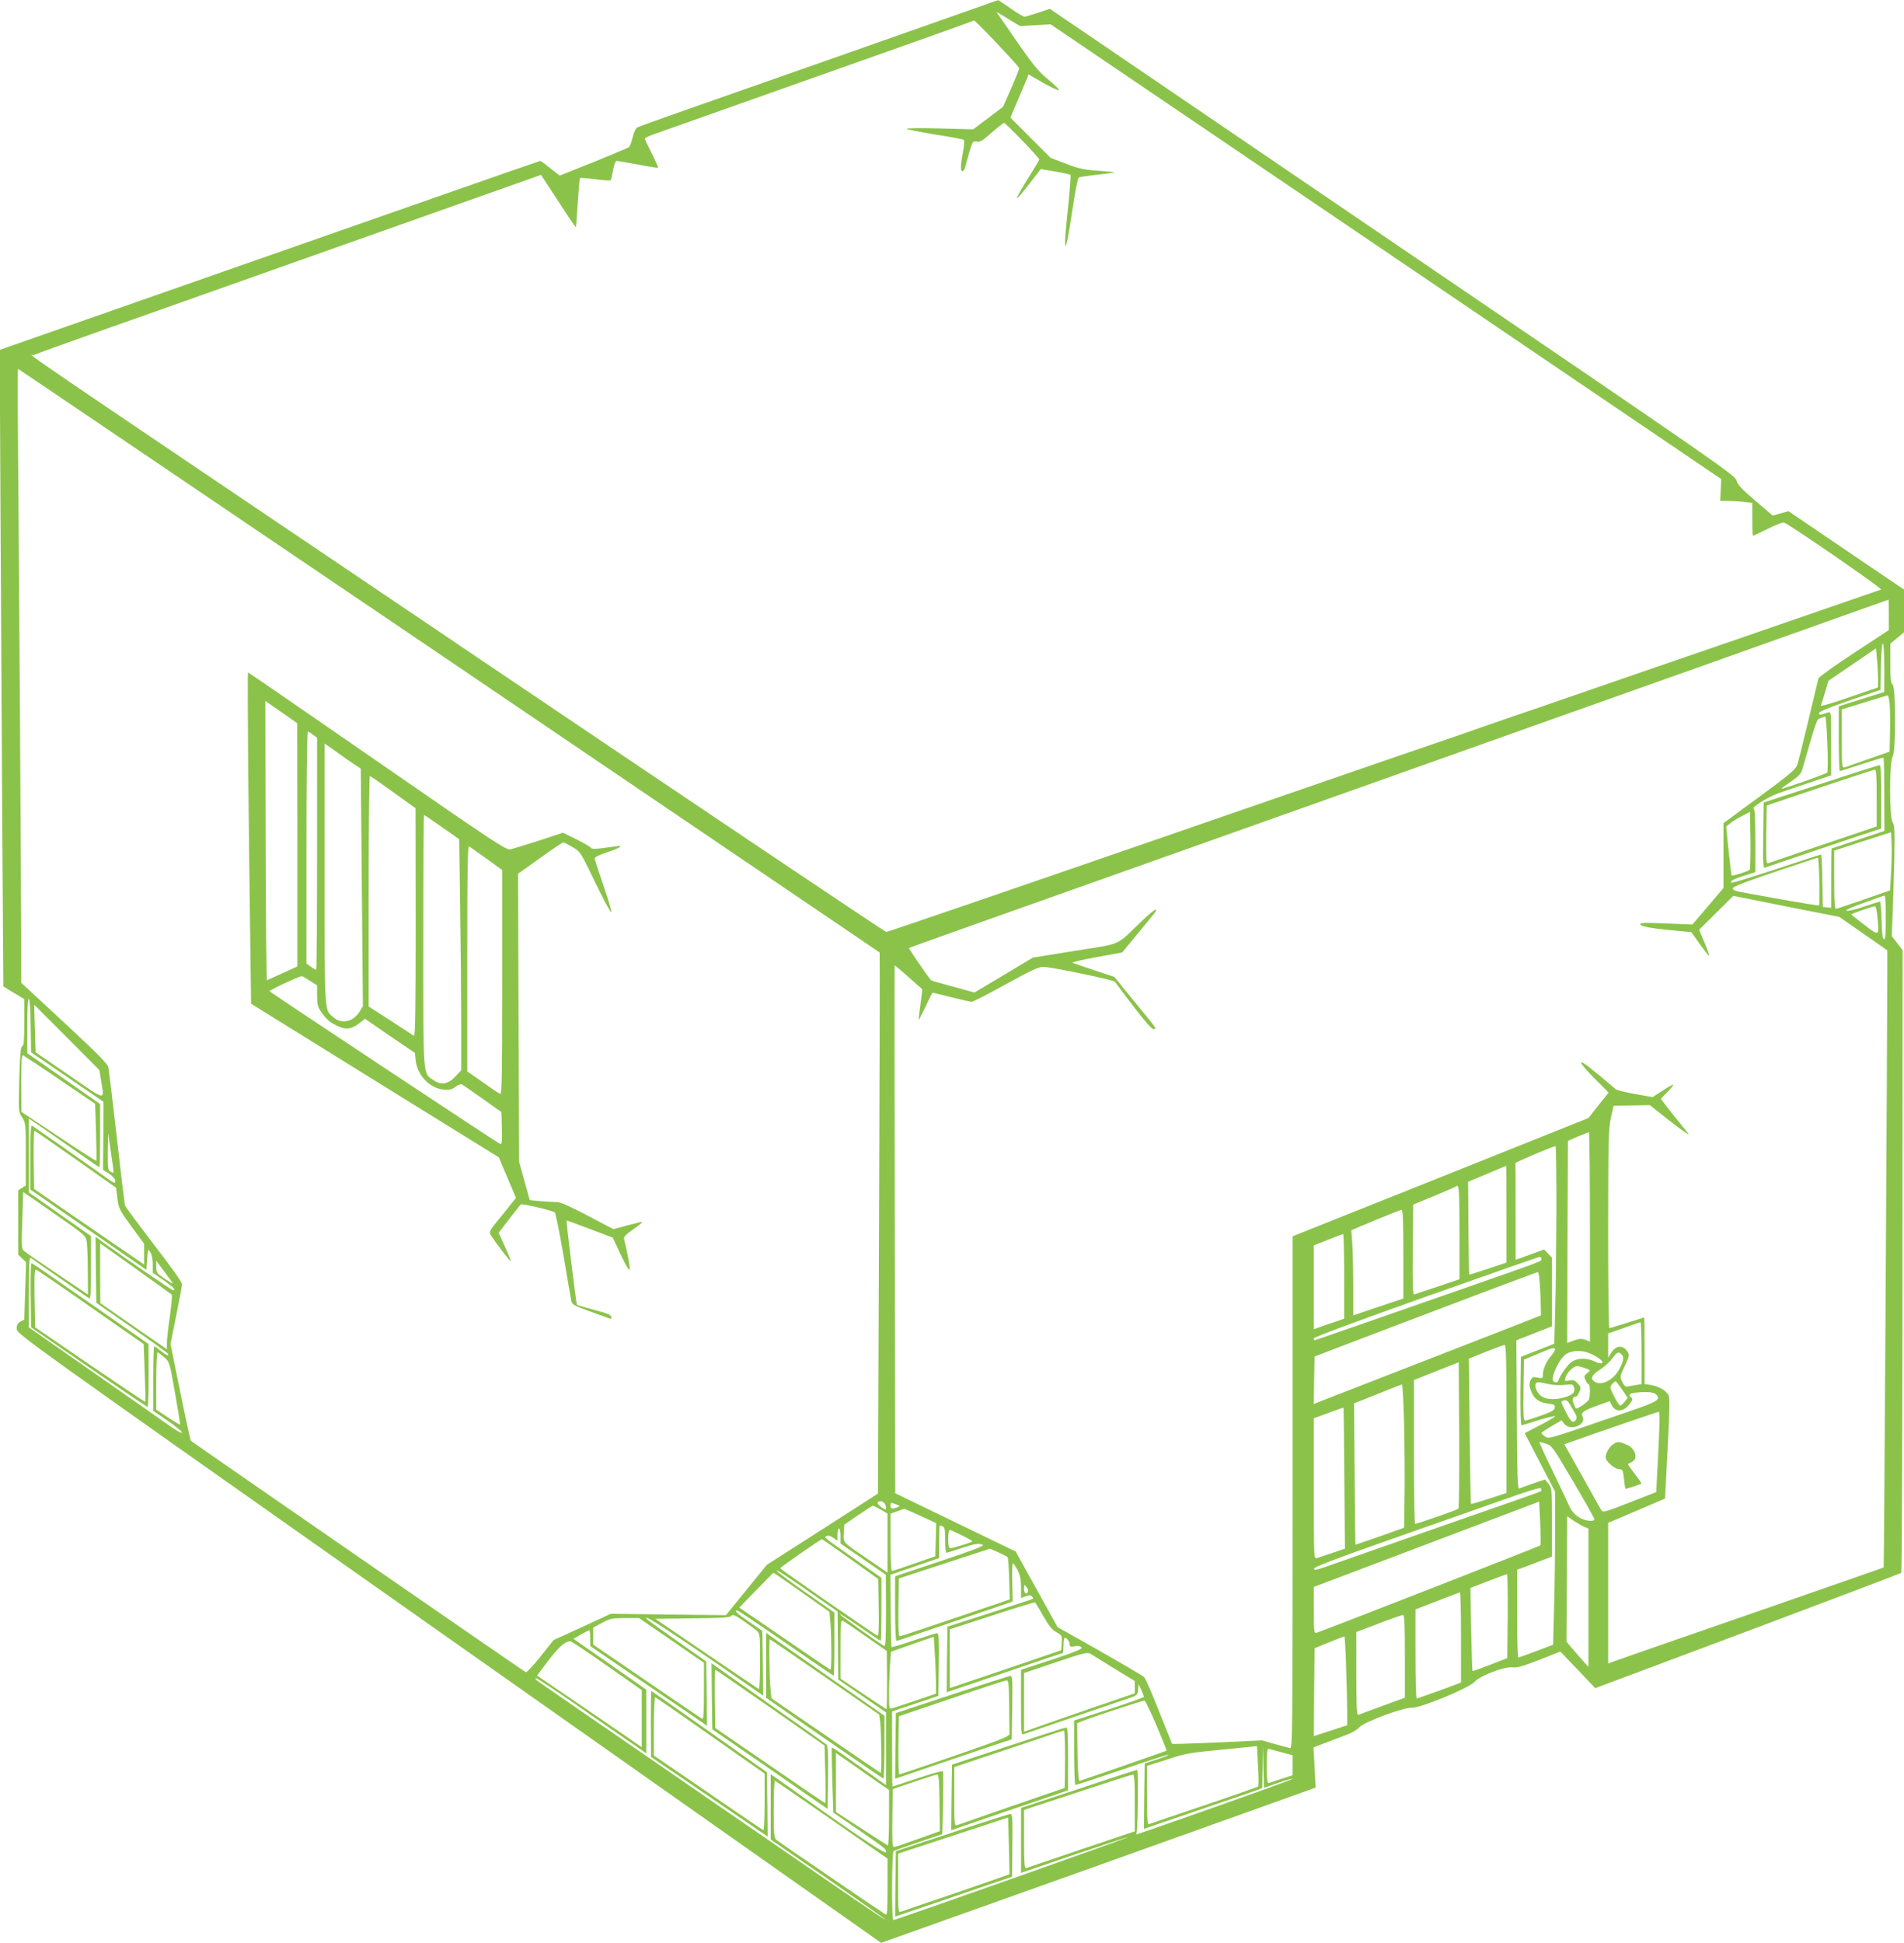 <?xml version="1.0" standalone="no"?>
<!DOCTYPE svg PUBLIC "-//W3C//DTD SVG 20010904//EN"
 "http://www.w3.org/TR/2001/REC-SVG-20010904/DTD/svg10.dtd">
<svg version="1.0" xmlns="http://www.w3.org/2000/svg"
 width="1255pt" height="1280pt" viewBox="0 0 1255 1280"
 preserveAspectRatio="xMidYMid meet">
<g transform="translate(0,1280) scale(0.1,-0.1)"
fill="#8bc34a" stroke="none">
<path d="M6425 12745 c-82 -29 -485 -171 -895 -315 -410 -144 -873 -306 -1029
-361 -157 -55 -292 -104 -301 -109 -9 -5 -23 -34 -30 -65 -7 -30 -18 -59 -24
-64 -6 -5 -111 -49 -234 -99 l-223 -89 -61 48 c-33 27 -63 49 -67 49 -3 0
-307 -106 -676 -235 -368 -129 -1169 -409 -1778 -622 l-1109 -388 6 -1205 c4
-663 9 -1606 12 -2097 l6 -892 69 -42 69 -41 0 -153 c0 -120 -3 -154 -14 -158
-10 -4 -14 -51 -19 -219 -5 -212 -5 -213 19 -250 23 -36 24 -43 24 -243 l0
-205 -25 -16 -25 -16 0 -212 0 -213 26 -24 26 -24 -6 -190 -6 -189 -25 -13
c-19 -11 -25 -21 -25 -47 0 -34 14 -44 2849 -2040 l2849 -2006 1389 495 c763
273 1408 503 1431 512 l44 16 -7 133 -7 132 82 31 c46 18 108 41 139 53 31 11
67 32 81 48 32 36 291 132 347 129 55 -3 379 131 413 171 35 40 201 103 250
95 27 -4 65 6 175 49 l140 55 115 -120 115 -121 1005 376 c552 207 1008 380
1012 384 4 4 8 929 8 2055 l1 2047 -36 47 -36 47 6 136 c3 74 8 238 11 363 4
194 2 231 -11 250 -22 31 -22 402 0 431 22 29 22 458 0 476 -12 10 -15 39 -15
141 l0 128 45 38 45 37 0 141 0 141 -381 258 -380 258 -52 -14 -52 -15 -115
98 c-91 78 -117 106 -124 134 -9 34 -127 116 -2268 1571 l-2258 1536 -78 -26
c-42 -14 -83 -26 -90 -26 -7 0 -48 25 -91 55 -43 30 -80 55 -82 54 -2 0 -71
-24 -154 -54z m229 -75 l70 -42 100 6 101 6 2210 -1498 2210 -1498 -3 -72 -4
-72 45 0 c24 0 72 -3 106 -6 l61 -7 0 -108 c0 -60 2 -109 5 -109 3 0 46 21 97
46 50 25 98 44 107 41 33 -9 653 -437 640 -441 -8 -3 -414 -143 -904 -312
-489 -168 -1007 -346 -1150 -396 -143 -49 -271 -94 -285 -98 -14 -4 -144 -49
-290 -100 -146 -51 -276 -96 -290 -100 -14 -4 -835 -287 -1824 -629 -990 -342
-1806 -621 -1814 -621 -8 0 -1203 802 -2656 1782 -3293 2222 -2981 2009 -2963
2019 8 5 233 86 499 180 265 94 697 246 958 339 547 194 1551 549 1751 620
l135 48 114 -174 c62 -96 114 -173 116 -171 1 1 7 73 12 160 6 87 12 161 15
164 3 2 48 -1 101 -8 53 -7 98 -10 101 -7 3 3 10 33 16 67 6 33 16 61 23 61 6
0 69 -11 141 -24 71 -14 131 -23 133 -21 2 1 -17 44 -42 94 -25 50 -46 94 -46
98 0 5 35 20 78 35 72 25 558 197 1630 577 250 88 457 163 462 166 7 4 290
-295 298 -314 1 -4 -22 -63 -52 -131 l-55 -124 -98 -74 -98 -74 -225 6 c-127
3 -220 2 -215 -3 6 -4 90 -21 188 -37 98 -15 182 -31 188 -35 7 -4 5 -35 -6
-93 -16 -85 -15 -123 4 -112 5 3 12 18 15 33 4 16 16 59 27 97 20 65 22 68 47
63 22 -4 39 6 98 59 40 35 77 64 82 64 11 0 232 -229 232 -241 0 -4 -34 -61
-76 -128 -43 -67 -74 -124 -71 -127 3 -3 39 39 81 94 l76 98 95 -16 c52 -9 97
-19 101 -22 3 -4 -4 -95 -15 -203 -12 -108 -21 -213 -21 -233 0 -79 17 -9 47
195 17 119 37 219 43 223 6 4 61 12 123 19 61 7 113 14 115 15 2 2 -47 7 -108
11 -94 6 -126 13 -213 46 l-102 39 -133 133 -132 132 51 120 c28 66 55 130 60
142 l8 23 52 -30 c83 -50 149 -81 149 -72 0 5 -33 37 -74 71 -61 50 -96 93
-197 238 -67 98 -127 184 -133 192 -12 17 -15 18 78 -39z m-3695 -4221 c1560
-1057 2837 -1923 2839 -1924 2 -2 0 -804 -4 -1784 l-7 -1781 -366 -235 -366
-234 -135 -166 -135 -166 -380 4 -379 5 -188 -87 -189 -86 -86 -108 c-47 -60
-91 -106 -97 -104 -12 5 -2197 1514 -2208 1525 -3 4 -35 149 -70 322 l-64 315
37 185 c21 102 38 195 39 208 0 15 -66 108 -187 264 -102 134 -188 249 -190
258 -2 8 -26 209 -53 445 -27 237 -52 444 -55 461 -4 24 -61 82 -290 295
l-285 264 0 275 c0 248 -17 2846 -23 3503 -1 147 0 267 2 267 2 0 1280 -865
2840 -1921z m9491 300 l0 -100 -230 -151 c-126 -83 -231 -158 -234 -167 -2 -9
-32 -133 -66 -276 -34 -143 -67 -276 -74 -295 -10 -29 -50 -63 -249 -209
l-237 -174 0 -214 0 -213 -102 -121 -103 -120 -174 7 c-146 6 -173 5 -169 -7
5 -14 82 -27 259 -43 l77 -7 57 -80 c31 -44 59 -78 61 -76 3 2 -12 42 -31 88
l-36 83 113 112 113 112 349 -70 350 -69 158 -110 158 -110 0 -132 c0 -358
-21 -3932 -24 -3934 -1 -1 -398 -139 -881 -307 -484 -167 -892 -309 -907 -315
l-28 -11 0 464 0 463 188 80 187 80 17 329 c14 255 15 334 6 352 -16 31 -64
58 -115 67 l-43 7 0 219 c0 120 -1 219 -2 219 -2 0 -52 -16 -113 -35 -60 -19
-113 -35 -117 -35 -5 0 -8 294 -8 653 1 588 2 660 18 732 l18 80 120 2 119 2
125 -99 c69 -54 127 -96 129 -94 2 2 -17 27 -41 56 -24 29 -66 81 -93 116
l-48 63 43 44 c24 25 42 46 39 49 -2 2 -34 -15 -70 -39 l-66 -43 -114 20 c-62
11 -121 25 -129 32 -163 139 -225 187 -228 176 -3 -7 37 -54 88 -105 l93 -93
-67 -84 -66 -84 -975 -390 -975 -389 0 -1689 c0 -1603 -1 -1688 -17 -1683 -10
2 -55 15 -101 27 l-83 24 -295 -14 c-162 -7 -296 -11 -298 -9 -1 2 -40 99 -86
214 -45 116 -90 217 -99 226 -9 9 -141 86 -293 173 l-277 156 -138 249 -138
249 -397 192 -397 192 -3 1737 c-2 955 -2 1738 -1 1740 1 2 42 -32 90 -75 48
-43 89 -79 91 -80 2 -1 -3 -47 -11 -101 -8 -54 -13 -100 -11 -101 1 -2 21 37
45 87 23 50 44 91 46 91 2 0 58 -13 123 -30 65 -16 126 -30 135 -30 9 0 110
52 224 115 167 92 216 115 248 115 51 0 464 -86 472 -98 3 -5 58 -77 121 -161
74 -97 121 -151 133 -151 17 0 17 2 -1 28 -11 15 -74 92 -139 171 l-118 145
-130 43 c-71 24 -137 46 -145 49 -8 4 62 21 156 38 l171 31 103 125 c131 159
124 149 117 157 -4 3 -46 -32 -94 -78 -172 -165 -120 -142 -436 -193 l-279
-45 -192 -115 -193 -115 -142 39 c-79 21 -144 40 -145 42 -43 56 -147 210
-145 212 2 2 198 72 434 156 237 84 696 247 1020 362 325 115 696 247 825 293
129 46 579 205 1000 355 421 150 896 318 1055 375 776 275 1318 468 1700 604
231 82 421 150 423 150 1 1 2 -44 2 -100z m-30 -348 l0 -160 -150 -47 -150
-47 0 -214 c0 -117 3 -213 7 -213 5 0 70 21 146 46 76 25 140 44 142 42 3 -2
5 -112 5 -243 l1 -239 -173 -58 c-95 -32 -174 -58 -175 -58 -2 0 -3 -88 -3
-196 l0 -195 -27 3 -28 3 -3 173 c-1 94 -5 172 -9 172 -4 0 -137 -43 -296 -96
-159 -52 -291 -93 -294 -90 -12 11 10 23 81 46 l76 24 0 207 c0 145 -3 208
-11 211 -19 6 93 77 161 101 36 13 129 45 208 71 l142 48 0 210 c0 206 0 210
-20 204 -11 -3 -29 -9 -40 -12 -14 -4 -20 -2 -20 8 0 9 67 37 203 84 l202 69
3 153 c4 207 22 201 22 -7z m-41 -63 c0 -38 0 -68 -2 -68 -2 0 -88 -29 -191
-65 -109 -38 -186 -60 -184 -53 3 7 15 47 28 88 l22 75 156 106 157 107 6 -62
c4 -33 7 -91 8 -128z m76 -170 c3 -29 5 -113 3 -187 l-3 -133 -140 -49 c-77
-27 -148 -52 -157 -55 -17 -5 -18 8 -18 188 l0 194 148 46 c81 25 150 46 154
47 4 1 9 -23 13 -51z m-410 -269 c4 -99 3 -185 -1 -189 -10 -10 -297 -111
-301 -106 -2 1 26 23 62 47 46 31 67 53 73 74 100 347 96 335 122 344 14 5 28
10 31 10 4 1 10 -80 14 -180z m-512 -830 c-11 -10 -114 -42 -119 -37 -2 3 -11
76 -20 163 l-16 159 28 23 c16 13 52 35 79 48 l50 26 3 -187 c1 -103 -1 -191
-5 -195z m932 -15 l-7 -120 -171 -60 c-94 -32 -177 -60 -184 -62 -10 -3 -13
38 -13 190 l0 194 188 61 187 60 3 -71 c2 -39 1 -125 -3 -192z m-473 -60 c2
-86 1 -157 -2 -159 -3 -2 -91 12 -195 30 -105 19 -232 42 -283 51 -74 13 -92
19 -90 32 2 11 87 44 278 108 151 51 278 93 282 93 4 1 8 -69 10 -155z m438
-240 c0 -112 -3 -145 -12 -142 -9 3 -14 40 -16 126 -1 67 -6 122 -10 122 -5 0
-53 -15 -109 -34 -55 -19 -106 -30 -113 -26 -7 4 34 23 102 47 62 22 120 43
128 46 8 3 18 6 23 6 4 1 7 -65 7 -145z m-55 3 c12 -127 13 -126 -85 -51 -47
36 -86 67 -88 69 -4 3 137 53 155 54 7 1 14 -26 18 -72z m-12173 -714 l3 -176
239 -163 238 -163 -1 -224 -2 -224 41 -26 c25 -17 40 -35 40 -48 0 -18 -7 -15
-62 24 -149 106 -474 333 -485 340 -10 7 -13 -37 -13 -206 l0 -214 383 -265
382 -264 5 70 c5 69 5 70 21 46 10 -16 16 -46 16 -80 l0 -55 69 -48 c67 -47
87 -67 65 -67 -10 0 -295 195 -464 317 l-47 35 2 -218 3 -217 235 -164 c129
-90 237 -168 238 -173 6 -17 -9 -11 -48 20 -21 17 -41 30 -44 30 -3 0 -6 -96
-6 -212 l0 -213 95 -65 c52 -36 95 -71 95 -78 0 -8 -32 9 -73 38 -39 28 -267
187 -504 353 l-433 302 0 234 c0 185 3 231 13 224 17 -14 370 -258 385 -267 9
-6 12 37 12 202 l0 208 -205 144 -205 144 0 244 0 243 113 -77 c61 -43 165
-116 230 -161 65 -46 120 -83 123 -83 2 0 4 94 4 208 l0 208 -240 168 -240
167 0 180 c0 110 4 179 10 179 6 0 11 -70 12 -177z m239 -78 l214 -215 12 -73
c21 -130 38 -133 -209 37 l-223 153 -5 157 c-3 86 -5 156 -4 156 0 0 97 -97
215 -215z m-45 -280 l231 -157 6 -186 c3 -103 4 -188 2 -190 -2 -2 -114 70
-249 160 l-245 163 -1 189 c0 146 3 187 13 183 6 -3 116 -75 243 -162z m104
-523 l265 -187 9 -70 c8 -67 13 -76 92 -185 l84 -114 0 -69 0 -68 -137 94
c-76 52 -239 164 -363 249 l-225 155 -3 191 c-1 106 1 192 5 192 5 -1 127 -85
273 -188z m9980 -511 l0 -689 -30 11 c-25 9 -39 8 -75 -4 l-45 -17 2 666 3
666 65 28 c36 15 68 28 73 28 4 0 7 -310 7 -689z m-9735 461 c6 -42 6 -43 -14
-32 -20 10 -21 19 -20 133 l2 122 13 -90 c7 -49 15 -109 19 -133z m9514 -284
c-1 -233 -4 -526 -8 -652 l-6 -229 -110 -43 -110 -43 -3 -225 c-1 -124 2 -226
6 -226 5 0 57 15 115 34 59 18 107 30 107 25 0 -4 -45 -31 -100 -59 l-100 -52
100 -193 100 -192 0 -280 c0 -154 -3 -381 -7 -504 l-6 -225 -111 -42 c-61 -23
-114 -42 -118 -42 -5 0 -8 130 -8 289 l0 289 115 43 115 44 0 225 c0 220 -1
226 -23 254 l-23 29 -80 -27 c-43 -15 -85 -30 -91 -33 -10 -3 -13 102 -15 486
l-3 491 118 46 117 46 0 226 0 226 -26 27 -26 27 -94 -34 -94 -34 0 315 c0
173 0 318 -1 322 0 6 244 110 264 112 4 1 6 -189 6 -421z m-329 -27 l0 -319
-122 -41 c-67 -22 -123 -40 -124 -38 -1 1 -4 139 -5 307 l-2 304 124 52 c68
29 125 53 127 53 1 1 2 -143 2 -318z m-310 -120 l0 -309 -142 -48 c-79 -26
-149 -49 -156 -52 -10 -3 -12 57 -10 294 l3 298 139 57 c76 32 141 60 144 63
19 19 22 -25 22 -303z m-9048 -63 c3 -24 7 -111 7 -195 l1 -152 -202 136
c-112 75 -211 143 -220 152 -16 14 -17 34 -11 202 l6 186 206 -143 c205 -143
206 -144 213 -186z m8678 -80 l0 -293 -165 -55 -165 -56 0 186 c0 102 -3 228
-6 280 l-7 95 159 67 c88 36 165 67 172 67 9 1 12 -64 12 -291z m-390 -147 l0
-279 -100 -34 -100 -35 0 276 0 276 93 37 c50 20 95 37 100 37 4 1 7 -124 7
-278z m-7728 -120 c4 -3 -2 -67 -12 -141 -11 -74 -20 -154 -20 -177 l0 -42
-220 152 -219 152 -1 197 0 197 233 -166 c127 -91 235 -168 239 -172z m9028
235 c0 -17 34 -4 -570 -215 -283 -98 -606 -211 -718 -250 -112 -39 -205 -71
-207 -71 -3 0 -5 6 -5 13 0 7 287 114 738 274 405 143 743 262 750 262 6 1 12
-5 12 -13z m-9020 -163 c0 -2 -25 13 -55 33 -52 35 -55 39 -55 77 l0 41 55
-74 c30 -40 55 -75 55 -77z m9013 -65 c3 -78 5 -143 4 -144 -1 -1 -315 -124
-697 -272 -382 -149 -719 -280 -748 -291 l-53 -21 3 157 3 156 180 69 c795
303 1282 486 1291 487 7 1 13 -47 17 -141z m667 -393 l0 -204 -37 -6 c-21 -3
-46 -8 -56 -10 -13 -2 -23 7 -34 31 -16 33 -16 36 16 103 27 54 31 72 23 88
-29 54 -79 54 -112 0 l-20 -32 0 80 0 80 103 36 c56 20 105 37 110 38 4 0 7
-91 7 -204z m-890 -433 l0 -488 -116 -38 c-63 -21 -117 -36 -118 -34 -2 1 -6
218 -9 480 l-5 477 112 45 c61 24 117 45 124 45 9 1 12 -103 12 -487z m320
457 c0 -6 -12 -25 -27 -43 -32 -38 -53 -86 -53 -122 0 -25 -2 -26 -35 -20 -31
6 -36 4 -47 -19 -9 -21 -9 -35 3 -67 18 -52 54 -79 113 -85 41 -5 47 -9 44
-27 -2 -17 -21 -28 -93 -53 -49 -17 -96 -32 -103 -32 -10 -1 -12 42 -10 200
l3 201 90 38 c98 41 115 46 115 29z m226 -24 c54 -22 98 -56 84 -65 -7 -4 -26
-1 -43 8 -54 27 -117 27 -157 0 -28 -19 -77 -88 -92 -131 -2 -5 -11 -5 -21 -2
-12 5 -15 14 -11 34 12 55 55 130 87 150 38 25 103 27 153 6z m-9393 -27 c35
-33 35 -33 71 -237 20 -113 35 -206 33 -207 -2 -2 -37 20 -80 48 l-77 51 0
188 c0 104 4 189 8 189 5 0 25 -15 45 -32z m9605 20 c18 -18 14 -46 -15 -99
-42 -78 -130 -116 -171 -75 -19 19 -6 40 48 75 27 18 62 50 77 71 30 42 42 47
61 28z m-1075 -1018 c-9 -8 -274 -100 -285 -100 -5 0 -8 213 -8 474 l0 474
148 59 147 58 3 -479 c1 -264 -1 -483 -5 -486z m828 929 c45 -16 45 -16 20
-36 -20 -17 -21 -21 -10 -46 7 -15 16 -27 21 -27 9 0 11 -64 2 -98 -6 -19 -81
-71 -88 -60 -1 2 -8 16 -14 32 -13 28 -5 45 19 46 4 0 12 14 19 30 12 28 10
33 -11 56 -19 21 -30 24 -56 19 -32 -6 -32 -6 -22 25 11 31 52 70 74 70 7 0
27 -5 46 -11z m-129 -113 c50 5 57 4 62 -14 11 -34 -5 -52 -62 -68 -75 -22
-139 -13 -169 23 -25 30 -30 69 -11 75 7 3 37 -2 68 -9 33 -8 77 -11 112 -7z
m380 -31 l37 -54 -20 -26 c-11 -14 -25 -25 -30 -25 -5 0 -23 27 -40 61 -29 58
-29 62 -13 80 9 10 20 19 23 19 3 -1 23 -25 43 -55z m-1437 -227 c3 -145 5
-357 3 -473 l-3 -210 -160 -57 c-88 -31 -161 -55 -161 -55 -1 1 -3 211 -5 467
l-4 464 155 62 c85 34 158 63 161 63 4 1 10 -117 14 -261z m1660 196 c34 -34
15 -47 -175 -112 -543 -187 -529 -183 -556 -166 -13 9 -24 19 -24 23 0 3 30
23 67 45 l66 39 16 -22 c40 -53 152 -8 122 48 -13 24 8 39 107 74 l72 26 15
-29 c22 -43 73 -42 109 1 28 33 31 44 16 54 -18 11 -10 24 18 28 69 10 131 7
147 -9z m-547 -101 c26 -43 28 -54 18 -69 -18 -24 -32 -12 -66 56 -35 70 -35
67 -12 73 22 5 24 2 60 -60z m-1507 -452 l4 -464 -83 -28 c-46 -16 -92 -31
-103 -34 -19 -6 -19 4 -19 457 l0 464 98 36 c53 20 98 35 98 34 1 0 3 -210 5
-465z m2075 297 c-3 -79 -9 -198 -13 -265 l-6 -123 -176 -69 c-156 -61 -177
-67 -185 -52 -6 9 -63 110 -127 226 l-118 210 77 27 c130 47 536 186 546 187
5 1 6 -59 2 -141z m-745 -70 c37 -10 45 -22 179 -249 77 -131 140 -243 140
-249 0 -13 -41 -13 -77 1 -37 14 -72 47 -88 84 -7 17 -56 119 -108 228 -53
108 -93 197 -90 197 3 0 23 -5 44 -12z m-33 -312 c-4 -4 -149 -55 -813 -286
-286 -100 -557 -195 -603 -211 -69 -24 -83 -26 -80 -13 2 11 137 63 453 174
248 87 583 205 745 262 225 80 296 101 298 91 2 -8 2 -16 0 -17z m-4330 -78
c7 -7 12 -20 12 -31 0 -17 -2 -17 -30 3 -17 12 -28 26 -25 31 8 13 29 11 43
-3z m4324 -280 c-7 -6 -1438 -565 -1474 -575 -17 -5 -18 7 -18 149 l0 153 743
281 742 281 7 -141 c4 -77 4 -144 0 -148z m-4245 271 c26 -10 27 -12 8 -19
-33 -14 -45 -11 -45 10 0 23 0 23 37 9z m-101 -35 l44 -26 0 -194 0 -195 -127
87 c-175 119 -164 108 -161 173 l3 56 90 62 c50 34 94 62 98 63 5 0 28 -12 53
-26z m262 -41 l103 -48 -3 -109 -3 -109 -138 -48 c-77 -27 -143 -49 -148 -49
-5 0 -9 83 -9 189 l0 189 43 15 c23 9 44 16 47 16 3 1 51 -20 108 -46z m4376
-73 l26 -10 0 -456 0 -456 -43 48 c-24 27 -57 65 -73 84 l-29 35 3 413 2 413
44 -31 c25 -16 56 -34 70 -40z m-4230 4 c13 -5 16 -23 16 -90 0 -46 4 -84 8
-84 5 0 48 14 97 30 93 31 121 35 144 21 9 -6 -84 -41 -283 -107 l-296 -99 0
-212 c0 -123 4 -213 9 -213 5 0 47 13 94 30 46 16 205 70 353 120 148 50 280
95 294 100 l25 10 -3 125 c-2 69 0 125 5 125 4 0 18 -21 31 -45 16 -34 22 -62
22 -114 l0 -69 30 11 c22 9 33 8 42 -1 6 -6 10 -13 7 -15 -2 -2 -130 -44 -284
-94 l-280 -90 -3 -216 -2 -216 381 129 c210 72 383 130 385 130 2 0 4 23 4 50
0 28 4 50 8 50 14 0 32 -24 32 -43 0 -16 5 -18 34 -13 22 4 37 2 44 -7 9 -10
-31 -27 -194 -81 l-204 -67 0 -216 c0 -201 1 -215 18 -208 9 3 150 52 312 107
162 55 327 111 367 125 70 24 72 25 75 61 l3 37 18 -39 c9 -21 17 -41 17 -45
0 -4 -103 -41 -230 -82 l-230 -74 0 -212 c0 -123 4 -213 9 -213 5 0 142 45
304 100 161 55 300 100 308 99 8 -1 -24 -14 -71 -29 l-85 -28 -3 -216 -2 -215
362 124 c200 68 375 128 391 134 l27 11 2 137 2 138 3 -137 4 -137 94 33 c52
18 95 30 95 27 0 -4 -230 -87 -511 -186 -474 -167 -547 -192 -519 -178 10 5
15 423 5 423 -3 0 -177 -56 -385 -126 l-380 -125 0 -214 0 -214 351 120 c194
65 354 118 355 116 4 -4 -1536 -548 -1548 -547 -12 0 -10 448 2 455 5 3 80 30
166 59 l155 52 5 203 c2 112 2 207 -1 211 -3 5 -78 -16 -167 -46 -89 -30 -164
-54 -165 -54 -2 0 -3 111 -3 248 l0 247 153 51 152 51 3 206 c2 171 0 207 -11
207 -8 0 -78 -22 -156 -48 -78 -27 -143 -46 -145 -43 -2 3 -4 112 -5 241 l-2
235 160 55 161 55 0 108 c0 59 2 107 4 107 2 0 11 -3 20 -6z m-674 -63 l0 -50
150 -103 149 -103 1 -238 c0 -188 -3 -237 -12 -231 -50 29 -298 207 -294 211
3 3 63 -36 135 -86 72 -50 133 -91 136 -91 3 0 5 93 5 208 l0 207 -168 118
c-227 160 -210 146 -193 157 10 6 24 2 43 -11 l28 -20 0 40 c0 23 5 41 10 41
6 0 10 -22 10 -49z m800 4 c39 -19 70 -37 70 -40 0 -5 -128 -45 -146 -45 -10
0 -14 15 -14 60 0 34 4 60 10 60 6 0 42 -16 80 -35z m-735 -156 l184 -132 3
-189 c2 -135 0 -187 -8 -184 -19 7 -639 436 -641 444 -2 5 261 188 275 191 2
1 86 -58 187 -130z m1036 13 c4 -4 9 -68 11 -143 l4 -136 -60 -21 c-501 -170
-657 -222 -666 -222 -7 0 -10 63 -8 191 l3 190 230 75 c127 42 262 86 300 98
l70 23 55 -24 c30 -14 58 -28 61 -31z m-1208 -298 l88 -61 2 -224 2 -224 158
-108 157 -109 0 -239 0 -240 -67 48 c-38 26 -117 83 -177 125 -60 43 -111 77
-113 75 -2 -2 0 -100 3 -216 l7 -213 155 -106 c196 -135 195 -135 191 -155 -4
-16 -219 130 -731 495 l-28 19 0 -215 0 -215 380 -262 c209 -145 378 -264 376
-266 -2 -3 -165 107 -362 243 -198 136 -712 490 -1144 787 -432 297 -789 543
-794 548 -5 5 -7 11 -5 14 3 3 113 -70 245 -161 131 -92 294 -204 362 -251
l122 -84 0 209 0 210 -240 168 -240 167 50 29 c27 15 52 28 55 28 3 0 5 -24 5
-52 l1 -53 267 -182 c147 -100 320 -218 385 -262 l117 -81 -2 212 -3 212 -189
133 c-105 73 -195 138 -200 144 -49 53 153 -78 672 -438 l92 -64 -2 213 -3
213 -87 60 c-82 56 -101 75 -78 75 5 0 149 -97 320 -215 171 -118 313 -215
315 -215 3 0 5 94 5 208 l0 208 -190 133 c-104 73 -190 137 -190 142 0 9 51
-24 313 -207z m-149 66 l183 -129 7 -77 c7 -94 8 -304 0 -304 -3 0 -139 92
-303 205 l-298 204 111 114 c61 63 112 115 114 115 1 1 85 -56 186 -128z
m4654 -157 l-3 -277 -113 -44 c-62 -24 -115 -43 -116 -41 -2 2 -6 126 -9 276
l-5 271 116 45 c65 25 120 45 125 46 4 1 6 -124 5 -276z m-3161 163 c-9 -26
-27 -15 -27 16 1 31 1 32 15 13 9 -10 14 -24 12 -29z m2853 -304 l0 -297 -142
-53 c-79 -28 -146 -52 -150 -52 -5 0 -8 132 -8 294 l0 293 143 55 c78 31 145
56 150 57 4 0 7 -133 7 -297z m-2754 142 c37 -64 57 -90 87 -107 37 -21 38
-23 35 -70 l-3 -49 -345 -118 c-190 -64 -355 -120 -367 -124 l-23 -7 0 193 0
194 278 90 c152 50 280 89 284 87 3 -2 28 -42 54 -89z m-1888 -97 c21 -20 22
-26 22 -205 0 -101 -4 -182 -8 -180 -4 2 -160 107 -345 233 l-338 230 245 3
c195 2 246 5 256 16 9 12 22 7 78 -31 37 -26 77 -55 90 -66z m4272 -169 l0
-273 -148 -54 c-81 -30 -153 -56 -159 -59 -10 -3 -13 55 -13 271 l0 275 43 16
c23 9 89 34 147 56 58 22 111 40 118 40 9 0 12 -61 12 -272z m-4834 105 l214
-148 0 -188 c0 -148 -3 -187 -12 -181 -7 4 -172 116 -365 248 l-353 241 0 56
0 56 58 31 c52 29 65 31 151 32 l93 0 214 -147z m1284 24 l135 -94 2 -191 c0
-106 -1 -192 -4 -192 -2 0 -71 45 -154 101 l-149 100 0 195 c0 182 1 194 18
185 9 -5 78 -52 152 -104z m459 -288 l1 -87 -132 -45 c-73 -24 -143 -48 -155
-51 -23 -7 -23 -6 -23 92 0 54 3 140 6 190 l7 90 141 50 141 49 6 -101 c4 -56
7 -140 8 -187z m2704 79 c4 -116 7 -248 7 -292 l0 -82 -110 -36 -110 -36 2
290 3 289 95 39 c52 21 98 38 101 39 3 1 9 -94 12 -211z m-4869 16 l226 -159
0 -188 0 -188 -92 64 c-51 35 -207 141 -345 236 l-253 172 71 94 c71 95 120
137 151 131 9 -2 118 -75 242 -162z m3338 -15 l138 -84 0 -40 0 -41 -272 -93
c-150 -52 -315 -109 -365 -127 l-93 -33 0 194 0 193 208 70 c174 59 210 68
227 58 11 -7 82 -50 157 -97z m281 -377 c38 -90 68 -164 66 -166 -5 -3 -561
-197 -574 -199 -6 -1 -11 69 -13 190 l-2 191 42 16 c100 38 394 134 402 132 5
-1 41 -75 79 -164z m669 -402 c-4 -4 -164 -60 -357 -125 -192 -65 -356 -120
-362 -123 -10 -3 -13 39 -13 190 l0 194 133 42 c121 40 151 45 362 65 l230 23
7 -130 c5 -72 5 -133 0 -136z m161 224 l67 -18 0 -66 0 -66 -72 -23 c-40 -13
-79 -26 -85 -28 -10 -4 -13 22 -13 112 0 107 2 117 18 112 9 -2 47 -13 85 -23z
m-2680 -187 l87 -60 0 -185 c0 -101 -4 -182 -8 -180 -5 2 -84 52 -175 112
l-167 108 0 195 0 194 88 -61 c48 -34 126 -89 175 -123z m419 -102 c1 -80 2
-164 3 -187 l0 -42 -145 -52 c-80 -29 -151 -53 -158 -53 -10 -1 -12 41 -10
191 l3 191 140 48 c77 26 146 48 153 48 9 1 13 -35 14 -144z m1288 -42 l0
-188 -353 -119 c-193 -66 -358 -121 -364 -124 -10 -3 -13 39 -13 190 l0 194
353 116 c193 64 358 117 365 117 9 1 12 -43 12 -186z m-1997 -113 l367 -255 0
-188 c0 -153 -2 -187 -13 -180 -36 22 -704 478 -719 491 -16 13 -18 37 -18
204 0 104 4 188 8 186 4 -1 173 -118 375 -258z"/>
<path d="M1636 7728 c4 -354 9 -845 13 -1092 l6 -449 816 -506 817 -506 56
-133 57 -134 -25 -31 c-13 -18 -54 -68 -90 -112 -63 -78 -64 -81 -49 -105 35
-55 125 -172 129 -168 2 3 -15 45 -38 95 l-41 91 68 89 c38 48 72 92 76 97 8
9 202 -37 226 -52 5 -4 31 -131 57 -282 25 -151 49 -287 52 -301 5 -24 18 -31
117 -67 62 -22 120 -43 131 -47 14 -6 17 -4 15 10 -3 13 -30 24 -112 45 -60
16 -111 31 -114 33 -5 6 -72 550 -68 555 1 2 70 -23 153 -55 l151 -57 51 -109
c27 -59 54 -106 59 -103 7 5 -8 90 -35 201 -4 17 9 30 63 68 37 26 62 47 56
47 -6 0 -52 -11 -101 -24 l-89 -24 -169 89 c-108 57 -180 89 -200 89 -17 0
-65 3 -107 6 l-75 7 -35 126 -35 126 -4 950 -3 949 145 103 c79 57 148 103
153 103 5 0 32 -14 61 -31 52 -31 53 -33 148 -230 53 -110 101 -199 107 -199
5 0 -17 77 -50 171 -32 94 -59 177 -59 184 0 8 34 25 85 41 86 29 112 47 53
38 -129 -19 -160 -20 -164 -9 -3 6 -45 31 -94 55 l-89 44 -158 -52 c-87 -28
-172 -54 -189 -58 -28 -5 -103 44 -877 580 -466 322 -849 586 -852 586 -3 0
-2 -289 1 -642z m301 323 l22 -16 1 -801 0 -801 -96 -44 c-53 -24 -100 -45
-104 -47 -4 -2 -8 412 -9 919 l-2 921 83 -58 c46 -32 93 -65 105 -73z m127
-92 l26 -20 0 -765 c0 -420 -3 -764 -6 -764 -3 0 -19 9 -35 21 l-29 20 0 765
c0 423 4 764 9 764 4 0 20 -9 35 -21z m267 -192 l47 -31 7 -783 7 -782 -22
-36 c-42 -67 -116 -84 -170 -39 -63 54 -60 0 -60 944 l0 861 73 -51 c39 -29
93 -66 118 -83z m262 -187 l146 -105 1 -753 c0 -600 -3 -752 -12 -746 -7 5
-77 50 -155 101 l-143 92 0 762 c0 418 4 759 8 757 5 -1 74 -50 155 -108z
m321 -230 l113 -79 6 -452 c4 -249 7 -591 7 -761 l0 -309 -37 -40 c-49 -52
-94 -60 -143 -27 -74 50 -70 -4 -70 921 0 455 2 827 5 827 3 0 57 -36 119 -80z
m294 -208 l102 -74 0 -740 c0 -611 -2 -739 -13 -735 -8 3 -59 37 -115 77
l-102 71 0 745 c0 610 2 744 13 737 7 -4 59 -41 115 -81z m-1166 -803 l48 -31
0 -68 c0 -56 4 -74 26 -105 33 -49 59 -72 112 -96 52 -25 92 -19 142 21 l36
28 164 -113 165 -112 5 -50 c10 -96 92 -182 181 -191 41 -4 56 -1 80 17 17 13
36 20 42 17 7 -3 68 -45 137 -94 l125 -89 3 -108 c2 -88 0 -106 -11 -102 -15
5 -1506 993 -1520 1006 -6 6 184 95 212 100 2 1 26 -13 53 -30z"/>
<path d="M12000 7635 l-375 -122 -3 -218 c-2 -204 -1 -217 15 -210 33 12 698
237 731 246 l32 10 0 209 c0 162 -3 210 -12 209 -7 -1 -182 -56 -388 -124z
m370 -92 l0 -188 -353 -119 c-193 -66 -358 -121 -365 -124 -10 -3 -12 36 -10
189 l3 192 350 118 c193 65 356 118 363 118 9 1 12 -43 12 -186z"/>
<path d="M202 4269 l3 -214 380 -262 c209 -144 383 -262 388 -262 4 -1 7 92 7
207 l-1 207 -380 265 c-209 146 -385 267 -390 268 -6 2 -8 -78 -7 -209z m398
-82 l347 -242 7 -189 c4 -103 6 -190 4 -192 -2 -2 -166 108 -365 244 l-361
247 -4 193 c-2 160 -1 191 11 187 7 -3 170 -114 361 -248z"/>
<path d="M10632 3284 c-30 -20 -54 -70 -47 -94 9 -28 63 -70 89 -70 21 0 24
-6 30 -62 3 -34 8 -63 10 -66 4 -3 93 26 105 34 2 2 -18 30 -44 64 -26 34 -46
63 -44 64 2 2 14 9 27 15 43 23 20 92 -40 115 -48 20 -58 20 -86 0z"/>
<path d="M6275 1636 l-370 -122 -3 -217 -2 -216 287 98 c159 54 332 113 385
130 l97 32 3 210 c3 181 1 209 -12 208 -8 -1 -181 -56 -385 -123z m377 -71 c1
-91 2 -174 2 -186 1 -19 -38 -34 -358 -145 -197 -68 -363 -124 -368 -124 -5 0
-7 85 -6 191 l3 192 345 117 c190 65 353 118 363 119 15 1 17 -14 19 -164z"/>
<path d="M6645 1296 l-370 -122 -3 -216 -2 -216 232 80 c128 44 302 103 386
131 l152 52 0 207 c0 160 -3 208 -12 207 -7 0 -179 -56 -383 -123z m375 -86
c0 -104 -2 -190 -3 -190 -4 0 -684 -235 -709 -245 -17 -7 -18 6 -18 188 l0
195 358 120 c196 66 360 121 365 121 4 1 7 -84 7 -189z"/>
<path d="M6275 726 l-370 -122 -3 -215 -2 -216 277 94 c153 52 327 112 386
132 l108 36 2 208 c2 179 0 207 -13 206 -8 0 -181 -55 -385 -123z m379 -274
c-1 -1 -158 -56 -350 -122 -192 -65 -357 -121 -366 -125 -17 -7 -18 6 -18 188
l0 195 363 119 362 119 5 -186 c3 -102 4 -186 4 -188z"/>
<path d="M5050 1828 l0 -214 382 -265 c210 -145 386 -265 390 -267 4 -2 8 90
8 205 l0 209 -342 239 c-189 132 -364 254 -390 273 l-48 34 0 -214z m387 -76
l358 -248 7 -55 c7 -63 10 -329 3 -329 -2 0 -165 110 -362 246 l-358 245 -6
62 c-8 72 -11 327 -5 327 3 0 166 -112 363 -248z"/>
<path d="M4692 1625 l3 -218 380 -262 380 -263 3 206 c2 156 -1 209 -10 218
-7 6 -152 110 -323 229 -170 120 -338 238 -373 263 l-62 44 2 -217z m385 -75
l358 -250 5 -190 c3 -105 3 -190 0 -190 -3 0 -167 111 -365 248 l-360 247 -3
193 c-1 105 0 192 2 192 3 0 166 -113 363 -250z"/>
<path d="M4290 1443 l1 -218 257 -175 c141 -96 314 -214 385 -263 l127 -87 -2
212 -3 212 -380 268 c-209 147 -381 268 -382 268 -2 0 -3 -98 -3 -217z m394
-78 l356 -250 0 -188 c0 -104 -4 -187 -8 -185 -5 2 -169 113 -365 248 l-357
244 0 194 c0 110 4 192 9 190 5 -1 169 -115 365 -253z"/>
</g>
</svg>
